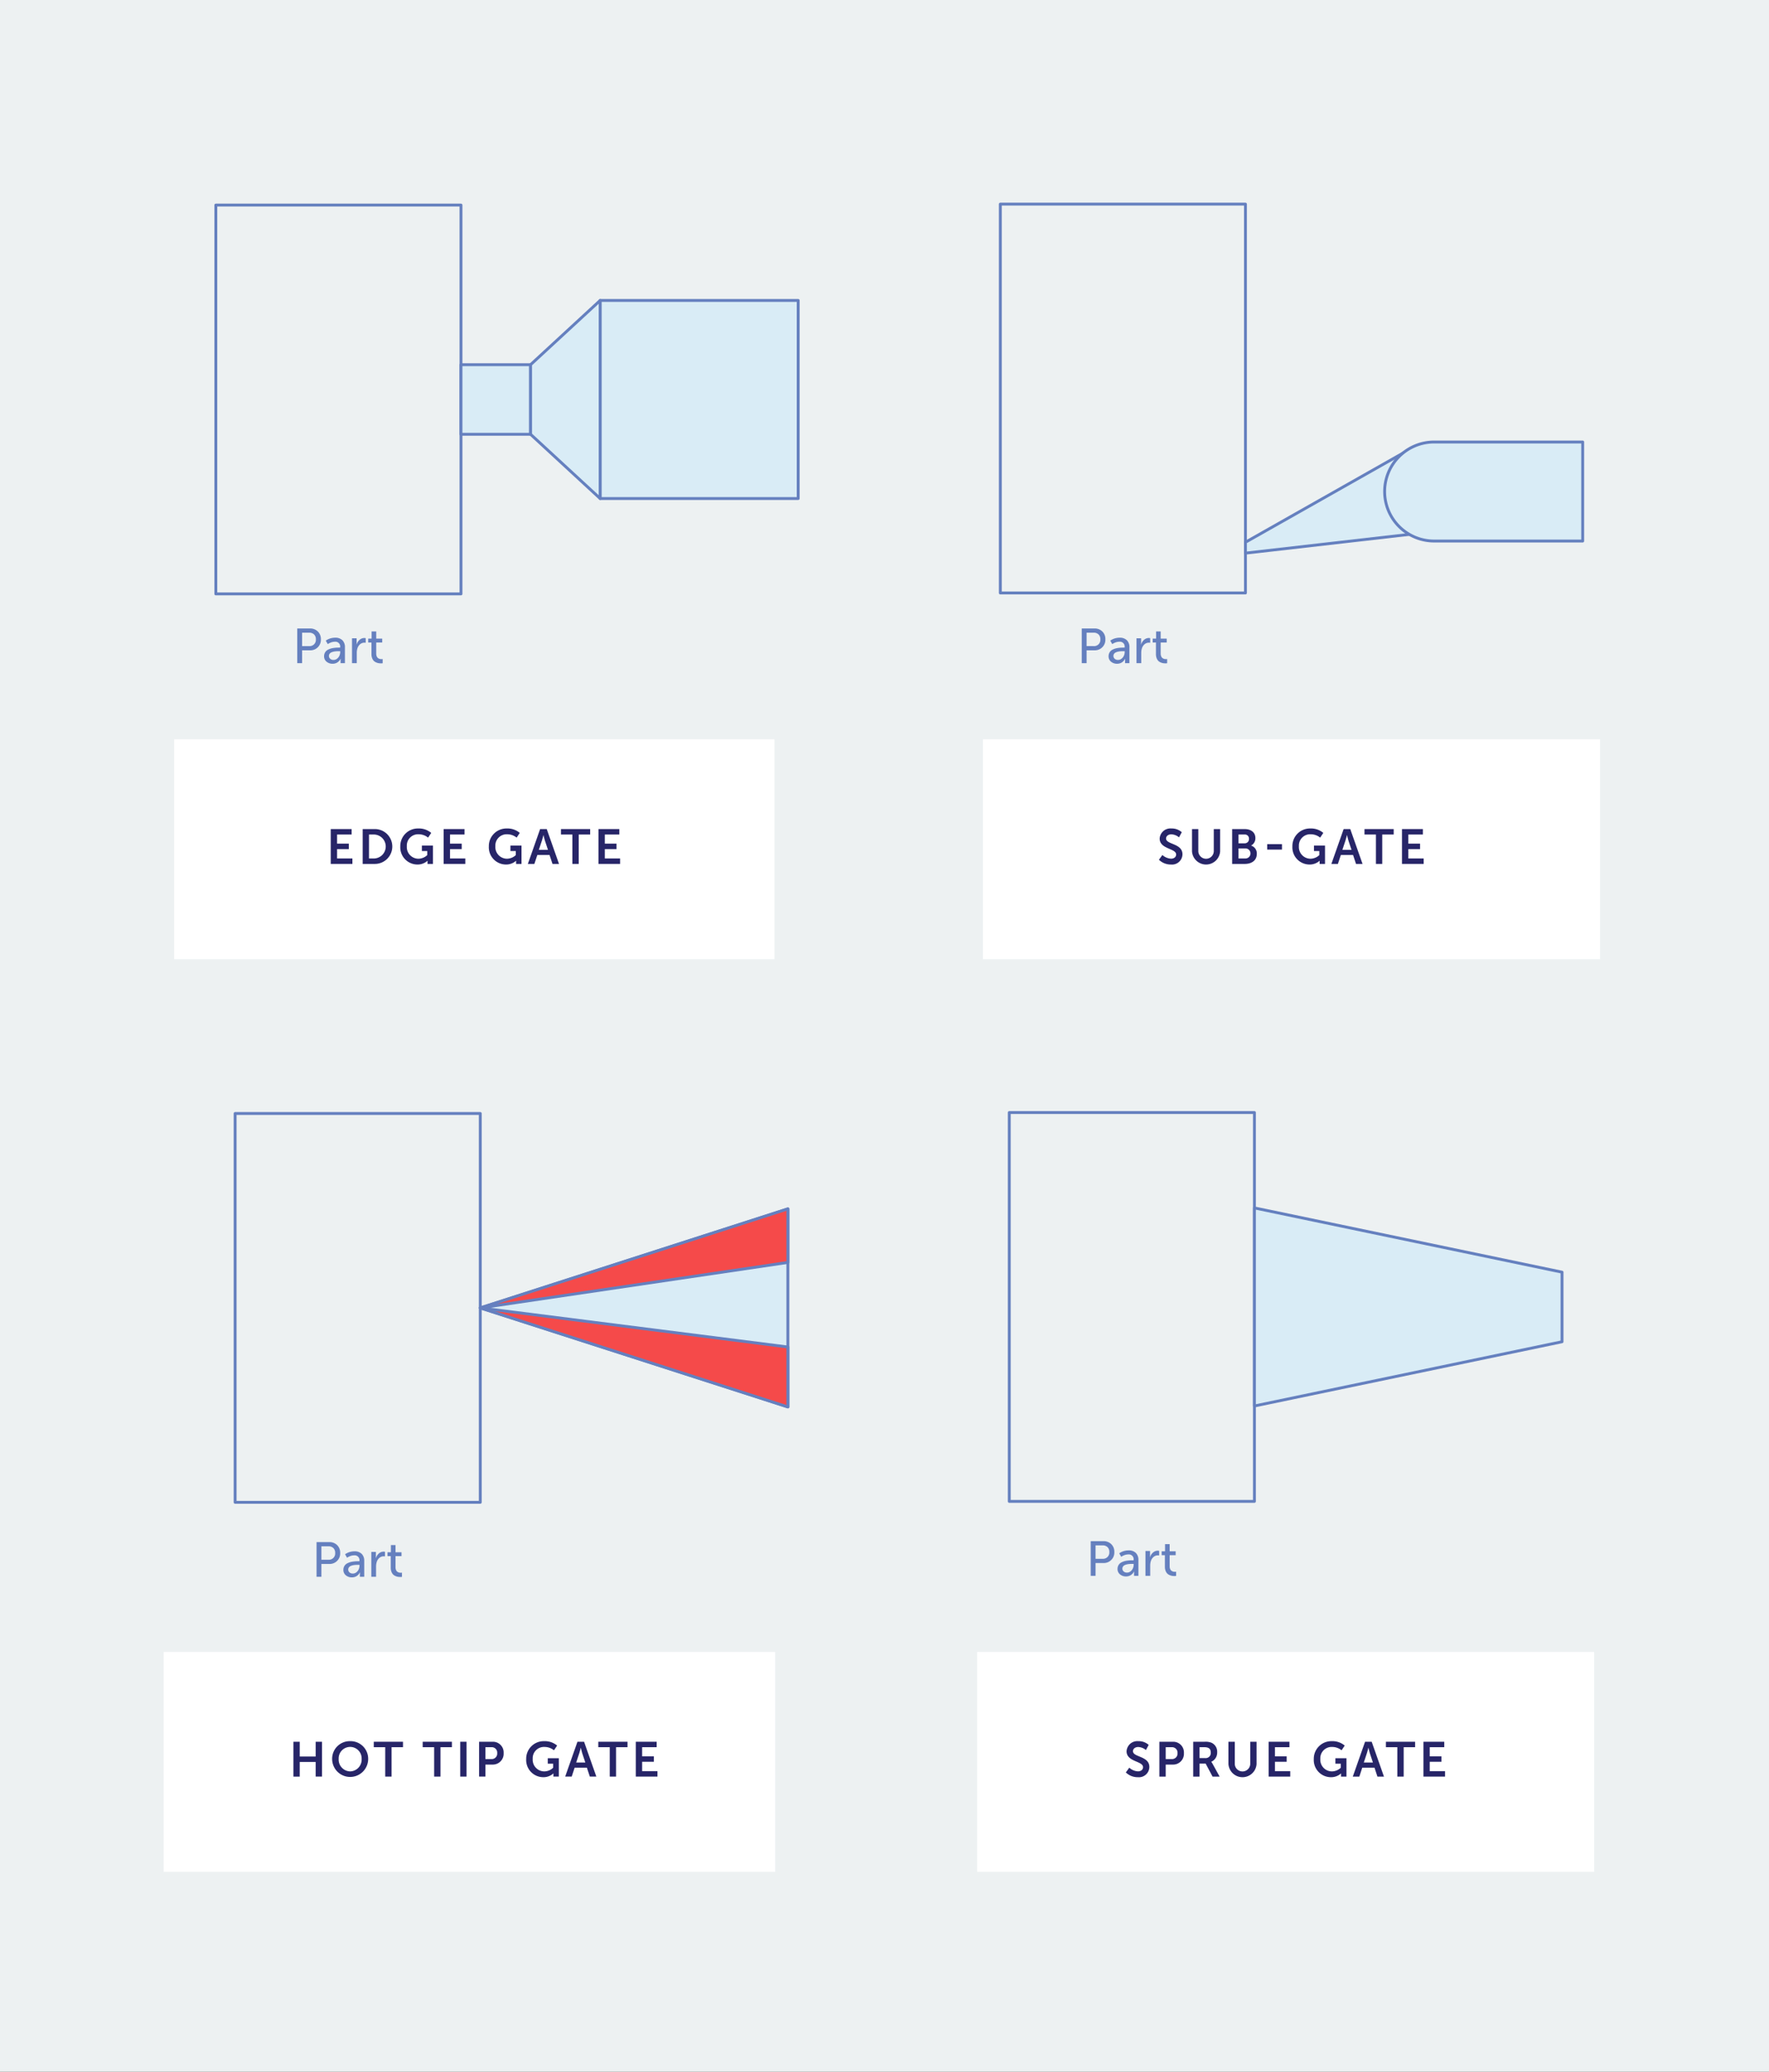 <?xml version="1.0" encoding="UTF-8"?> <svg xmlns="http://www.w3.org/2000/svg" id="Layer_1" data-name="Layer 1" viewBox="0 0 306.846 359.342"><rect x="0" y="0" width="306.846" height="359.342" fill="#333333" stroke="none"/><defs><style>.cls-1{fill:#edf1f2;}.cls-2{fill:#fff;}.cls-3{fill:#272568;}.cls-4{fill:none;}.cls-4,.cls-5,.cls-7{stroke:#6580bf;stroke-linecap:round;stroke-linejoin:round;stroke-width:0.5px;}.cls-5{fill:#d9ecf6;}.cls-6{fill:#6580bf;}.cls-7{fill:#f54a4a;}</style></defs><rect class="cls-1" x="-2.01" y="-1.107" width="310.896" height="363.235" transform="translate(-0.957 0.818) rotate(-0.305)"></rect><rect class="cls-2" x="170.501" y="128.223" width="107.037" height="38.143"></rect><path class="cls-3" d="M201.623,148.294a2.424,2.424,0,0,0,1.507.639c.46,0,.877-.238.877-.732,0-1.081-2.852-.894-2.852-2.75a1.858,1.858,0,0,1,2.026-1.754,2.57,2.57,0,0,1,1.805.647l-.477.893a2.209,2.209,0,0,0-1.337-.527c-.511,0-.911.298-.911.724,0,1.072,2.844.809,2.844,2.741a1.807,1.807,0,0,1-1.992,1.772,2.924,2.924,0,0,1-2.086-.826Z"></path><path class="cls-3" d="M206.761,143.799h1.098v3.874a1.343,1.343,0,0,0,2.683-.009V143.799h1.098v3.874a2.445,2.445,0,0,1-4.878,0Z"></path><path class="cls-3" d="M213.729,143.799h2.162c1.09,0,1.865.562,1.865,1.558a1.429,1.429,0,0,1-.732,1.294v.018a1.414,1.414,0,0,1,.979,1.422c0,1.209-.97,1.754-2.086,1.754h-2.188Zm2.162,2.469a.722.722,0,0,0,.75-.774.699.699,0,0,0-.767-.75H214.827v1.524Zm.111,2.631a.873.873,0,1,0,0-1.745H214.827v1.745Z"></path><path class="cls-3" d="M219.803,146.412h2.563v.945h-2.563Z"></path><path class="cls-3" d="M227.289,143.696a3.294,3.294,0,0,1,2.248.767l-.545.817a2.606,2.606,0,0,0-1.609-.579,1.96,1.96,0,0,0-2.077,2.077,2.02,2.02,0,0,0,2.026,2.163,2.276,2.276,0,0,0,1.516-.63v-.707h-.929v-.945h1.916v3.185h-.936v-.289c0-.128.009-.256.009-.256H228.89a2.561,2.561,0,0,1-1.754.647,2.977,2.977,0,0,1-2.963-3.134A3.05,3.05,0,0,1,227.289,143.696Z"></path><path class="cls-3" d="M234.7,148.294h-2.12l-.511,1.55h-1.132l2.128-6.045h1.149l2.129,6.045h-1.132Zm-1.063-3.448s-.137.596-.256.936l-.536,1.618h1.583l-.536-1.618c-.11-.341-.238-.936-.238-.936Z"></path><path class="cls-3" d="M238.663,144.743H236.68v-.944h5.066v.944h-1.984v5.101H238.663Z"></path><path class="cls-3" d="M243.187,143.799h3.618v.944h-2.52v1.584H246.32v.945H244.285v1.626h2.657v.945h-3.755Z"></path><rect class="cls-4" x="173.512" y="35.405" width="42.522" height="67.44"></rect><polygon class="cls-5" points="245.275 77.504 216.035 94.047 216.035 95.94 250.014 92.053 245.275 77.504"></polygon><path class="cls-5" d="M248.763,76.664h25.765a0,0,0,0,1,0,0V93.84a0,0,0,0,1,0,0H248.763a8.588,8.588,0,0,1-8.588-8.588v0A8.588,8.588,0,0,1,248.763,76.664Z"></path><path class="cls-6" d="M187.638,115.021v-6.015h2.201a1.877,1.877,0,0,1,1.365.517,1.825,1.825,0,0,1,.531,1.366,1.82,1.82,0,0,1-1.897,1.905h-1.359v2.226Zm.841-2.957h1.219a1.085,1.085,0,0,0,1.168-1.174,1.13,1.13,0,0,0-.31-.846,1.157,1.157,0,0,0-.851-.307h-1.226Z"></path><path class="cls-6" d="M192.289,113.808a1.255,1.255,0,0,1,.385-.918,1.49,1.49,0,0,1,.413-.263,2.975,2.975,0,0,1,.471-.167,4.113,4.113,0,0,1,.502-.089c.186-.022.336-.036.452-.04s.24-.006.377-.006h.188v-.079a.832.832,0,0,0-.942-.94,1.691,1.691,0,0,0-.379.044,2.048,2.048,0,0,0-.333.103q-.141.06-.258.12a1.519,1.519,0,0,0-.174.102l-.059.045-.345-.601c.017-.015.041-.033.073-.057s.102-.064.208-.123a2.761,2.761,0,0,1,.336-.153,2.974,2.974,0,0,1,.445-.123,2.73,2.73,0,0,1,.551-.056,1.726,1.726,0,0,1,1.264.437,1.678,1.678,0,0,1,.443,1.252v2.725H195.15v-.408l.017-.342H195.15c-.007.011-.016.027-.028.048s-.036.061-.074.121a1.507,1.507,0,0,1-.124.169,1.708,1.708,0,0,1-.188.179,1.329,1.329,0,0,1-.574.289,1.63,1.63,0,0,1-.402.048,1.599,1.599,0,0,1-1.034-.351A1.171,1.171,0,0,1,192.289,113.808Zm.84-.039a.649.649,0,0,0,.214.486.829.829,0,0,0,.596.204.947.947,0,0,0,.602-.212,1.356,1.356,0,0,0,.407-.522,1.567,1.567,0,0,0,.137-.639v-.137h-.212c-.107,0-.206.001-.295.004s-.195.011-.321.022a2.69,2.69,0,0,0-.334.053,1.998,1.998,0,0,0-.301.094.887.887,0,0,0-.258.145.681.681,0,0,0-.168.214A.621.621,0,0,0,193.129,113.769Z"></path><path class="cls-6" d="M197.134,115.021v-4.31h.799v.749l-.017.324h.017a1.719,1.719,0,0,1,.518-.811,1.249,1.249,0,0,1,.846-.316l.213.02v.816a1.058,1.058,0,0,0-.237-.025,1.135,1.135,0,0,0-.734.27,1.506,1.506,0,0,0-.477.745,2.654,2.654,0,0,0-.103.773v1.764Z"></path><path class="cls-6" d="M199.941,111.435V110.77h.591v-1.244h.799V110.77h1.04v.665h-1.04v1.918a1.284,1.284,0,0,0,.066.431.81.81,0,0,0,.164.285.778.778,0,0,0,.231.16.926.926,0,0,0,.239.076,1.331,1.331,0,0,0,.218.017l.2-.017v.732a2.234,2.234,0,0,1-.291.017,2.622,2.622,0,0,1-.387-.027,1.761,1.761,0,0,1-.429-.127,1.352,1.352,0,0,1-.416-.264,1.303,1.303,0,0,1-.298-.472,1.955,1.955,0,0,1-.122-.72v-2.01Z"></path><rect class="cls-2" x="30.21" y="128.223" width="104.124" height="38.143"></rect><path class="cls-3" d="M57.371,143.799h3.618v.944h-2.52v1.584h2.035v.945H58.469v1.626h2.657v.945H57.371Z"></path><path class="cls-3" d="M62.908,143.799h2.06a3.023,3.023,0,1,1,0,6.045h-2.06Zm2.001,5.1a2.079,2.079,0,0,0,0-4.155h-.903v4.155Z"></path><path class="cls-3" d="M72.551,143.696a3.294,3.294,0,0,1,2.248.767l-.545.817a2.606,2.606,0,0,0-1.609-.579,1.96,1.96,0,0,0-2.077,2.077,2.02,2.02,0,0,0,2.026,2.163,2.276,2.276,0,0,0,1.516-.63v-.707h-.929v-.945h1.916v3.185H74.16v-.289c0-.128.009-.256.009-.256h-.018a2.561,2.561,0,0,1-1.754.647,2.977,2.977,0,0,1-2.963-3.134A3.05,3.05,0,0,1,72.551,143.696Z"></path><path class="cls-3" d="M76.957,143.799h3.618v.944H78.055v1.584H80.09v.945H78.055v1.626h2.657v.945H76.957Z"></path><path class="cls-3" d="M87.91,143.696a3.294,3.294,0,0,1,2.248.767l-.545.817a2.606,2.606,0,0,0-1.609-.579,1.96,1.96,0,0,0-2.077,2.077,2.02,2.02,0,0,0,2.026,2.163,2.276,2.276,0,0,0,1.516-.63v-.707H88.54v-.945h1.916v3.185h-.936v-.289c0-.128.009-.256.009-.256h-.018a2.561,2.561,0,0,1-1.754.647,2.977,2.977,0,0,1-2.963-3.134A3.05,3.05,0,0,1,87.91,143.696Z"></path><path class="cls-3" d="M95.322,148.294h-2.12l-.511,1.55H91.559l2.128-6.045h1.149l2.129,6.045H95.834Zm-1.063-3.448s-.137.596-.256.936l-.536,1.618H95.05l-.536-1.618c-.11-.341-.238-.936-.238-.936Z"></path><path class="cls-3" d="M99.284,144.743H97.301v-.944h5.066v.944h-1.984v5.101H99.284Z"></path><path class="cls-3" d="M103.808,143.799h3.618v.944h-2.52v1.584h2.035v.945h-2.035v1.626h2.657v.945h-3.755Z"></path><rect class="cls-4" x="37.438" y="35.569" width="42.522" height="67.44"></rect><rect class="cls-5" x="79.96" y="63.254" width="12.07" height="12.07"></rect><rect class="cls-5" x="104.1" y="52.113" width="34.353" height="34.353"></rect><polygon class="cls-5" points="104.1 52.113 92.03 63.254 92.03 75.324 104.1 86.466 104.1 52.113"></polygon><path class="cls-6" d="M51.562,115.022V109.007h2.201a1.877,1.877,0,0,1,1.365.518,1.825,1.825,0,0,1,.531,1.366,1.82,1.82,0,0,1-1.897,1.905H52.403v2.226Zm.841-2.957h1.219a1.085,1.085,0,0,0,1.168-1.174,1.131,1.131,0,0,0-.31-.846,1.157,1.157,0,0,0-.85-.307H52.403Z"></path><path class="cls-6" d="M56.214,113.809a1.256,1.256,0,0,1,.385-.918,1.496,1.496,0,0,1,.413-.263,2.985,2.985,0,0,1,.471-.167,4.095,4.095,0,0,1,.502-.089c.186-.022.336-.036.452-.04s.24-.006.377-.006h.188v-.079a.832.832,0,0,0-.942-.941,1.691,1.691,0,0,0-.379.044,2.048,2.048,0,0,0-.333.103q-.141.06-.258.12a1.517,1.517,0,0,0-.174.102l-.059.045-.345-.601c.017-.015.041-.033.073-.057s.102-.065.208-.123a2.775,2.775,0,0,1,.336-.153,2.974,2.974,0,0,1,.445-.123,2.731,2.731,0,0,1,.551-.056,1.726,1.726,0,0,1,1.264.436,1.679,1.679,0,0,1,.443,1.252v2.725h-.757v-.408l.017-.342h-.017c-.007.011-.016.027-.028.048s-.036.062-.074.121a1.5,1.5,0,0,1-.124.169,1.708,1.708,0,0,1-.188.179,1.329,1.329,0,0,1-.574.289,1.63,1.63,0,0,1-.402.048,1.598,1.598,0,0,1-1.034-.352A1.171,1.171,0,0,1,56.214,113.809Zm.84-.039a.649.649,0,0,0,.214.486.829.829,0,0,0,.596.204.947.947,0,0,0,.602-.212,1.356,1.356,0,0,0,.407-.522,1.567,1.567,0,0,0,.137-.639V112.95h-.212c-.107,0-.206.001-.295.004s-.195.011-.321.022a2.671,2.671,0,0,0-.334.053,1.987,1.987,0,0,0-.301.094.883.883,0,0,0-.258.145.68.68,0,0,0-.168.214A.621.621,0,0,0,57.054,113.77Z"></path><path class="cls-6" d="M61.059,115.022v-4.31h.799v.749l-.017.324h.017a1.719,1.719,0,0,1,.518-.811,1.249,1.249,0,0,1,.846-.316l.213.02v.815a1.06,1.06,0,0,0-.237-.025,1.135,1.135,0,0,0-.734.271,1.505,1.505,0,0,0-.476.745,2.65,2.65,0,0,0-.103.773v1.764Z"></path><path class="cls-6" d="M63.867,111.436v-.665h.591v-1.244h.799v1.244h1.04v.665h-1.04v1.918a1.284,1.284,0,0,0,.066.431.808.808,0,0,0,.164.285.776.776,0,0,0,.231.16.934.934,0,0,0,.239.076,1.33,1.33,0,0,0,.218.017l.2-.017v.732a2.249,2.249,0,0,1-.291.017,2.62,2.62,0,0,1-.387-.027,1.761,1.761,0,0,1-.429-.127,1.35,1.35,0,0,1-.416-.264,1.303,1.303,0,0,1-.298-.472,1.957,1.957,0,0,1-.122-.72v-2.01Z"></path><rect class="cls-2" x="169.487" y="286.522" width="107.037" height="38.143"></rect><path class="cls-3" d="M195.881,306.594a2.424,2.424,0,0,0,1.507.639c.46,0,.877-.238.877-.732,0-1.081-2.852-.893-2.852-2.75a1.858,1.858,0,0,1,2.026-1.754,2.57,2.57,0,0,1,1.805.647l-.477.893a2.209,2.209,0,0,0-1.337-.527c-.511,0-.911.298-.911.724,0,1.072,2.844.809,2.844,2.741a1.807,1.807,0,0,1-1.992,1.772,2.925,2.925,0,0,1-2.086-.826Z"></path><path class="cls-3" d="M201.103,302.099h2.333a1.853,1.853,0,0,1,1.924,1.967,1.874,1.874,0,0,1-1.924,1.992H202.201v2.086h-1.098Zm2.128,3.005a.95.95,0,0,0,1.014-1.038.938.938,0,0,0-.996-1.022H202.201v2.06Z"></path><path class="cls-3" d="M206.974,302.099h1.949a2.809,2.809,0,0,1,1.218.17,1.707,1.707,0,0,1,.987,1.652,1.74,1.74,0,0,1-1.022,1.651v.017a1.506,1.506,0,0,1,.204.299l1.243,2.256H210.328l-1.2-2.256h-1.057v2.256h-1.098Zm2.086,2.835a.877.877,0,0,0,.953-.953c0-.579-.247-.938-1.107-.938h-.835v1.891Z"></path><path class="cls-3" d="M213.082,302.099H214.18v3.874a1.343,1.343,0,0,0,2.683-.009v-3.865H217.96v3.874a2.445,2.445,0,0,1-4.878,0Z"></path><path class="cls-3" d="M220.05,302.099h3.618v.944h-2.52v1.584h2.035v.945h-2.035v1.626h2.657v.945H220.05Z"></path><path class="cls-3" d="M231.004,301.996a3.294,3.294,0,0,1,2.248.767l-.545.817a2.606,2.606,0,0,0-1.609-.579,1.96,1.96,0,0,0-2.077,2.077,2.02,2.02,0,0,0,2.026,2.163,2.276,2.276,0,0,0,1.516-.63v-.707h-.929v-.945h1.916v3.185h-.937v-.289c0-.128.009-.256.009-.256h-.018a2.561,2.561,0,0,1-1.754.647,2.976,2.976,0,0,1-2.963-3.134A3.05,3.05,0,0,1,231.004,301.996Z"></path><path class="cls-3" d="M238.415,306.594h-2.12l-.511,1.55h-1.132l2.128-6.045H237.93l2.129,6.045h-1.132Zm-1.063-3.448s-.137.596-.256.936l-.536,1.618h1.583l-.536-1.618c-.11-.341-.238-.936-.238-.936Z"></path><path class="cls-3" d="M242.377,303.043h-1.983v-.944H245.46v.944h-1.984v5.101h-1.099Z"></path><path class="cls-3" d="M246.901,302.099h3.618v.944h-2.52v1.584h2.035v.945h-2.035v1.626h2.657v.945h-3.755Z"></path><rect class="cls-4" x="175.066" y="192.965" width="42.522" height="67.44"></rect><polygon class="cls-5" points="217.589 243.861 270.945 232.72 270.945 220.65 217.589 209.509 217.589 243.861"></polygon><path class="cls-6" d="M189.192,273.322v-6.015h2.201a1.877,1.877,0,0,1,1.365.518,1.825,1.825,0,0,1,.531,1.366,1.82,1.82,0,0,1-1.897,1.905h-1.359v2.226Zm.841-2.957h1.219a1.085,1.085,0,0,0,1.168-1.174,1.131,1.131,0,0,0-.31-.846,1.157,1.157,0,0,0-.851-.307h-1.226Z"></path><path class="cls-6" d="M193.844,272.109a1.256,1.256,0,0,1,.385-.918,1.495,1.495,0,0,1,.413-.263,2.974,2.974,0,0,1,.471-.167,4.075,4.075,0,0,1,.502-.089c.186-.022.336-.036.452-.04s.24-.006.377-.006h.188v-.079a.832.832,0,0,0-.942-.94,1.691,1.691,0,0,0-.379.044,2.049,2.049,0,0,0-.333.103q-.141.06-.258.12a1.532,1.532,0,0,0-.174.102l-.059.045-.345-.601c.017-.015.041-.033.073-.057s.102-.065.208-.123a2.768,2.768,0,0,1,.336-.153,2.974,2.974,0,0,1,.445-.123,2.73,2.73,0,0,1,.551-.056,1.726,1.726,0,0,1,1.264.436,1.679,1.679,0,0,1,.443,1.252v2.725h-.757v-.408l.017-.342h-.017c-.007.011-.016.027-.028.048s-.036.062-.074.121a1.5,1.5,0,0,1-.124.169,1.708,1.708,0,0,1-.188.179,1.329,1.329,0,0,1-.574.289,1.63,1.63,0,0,1-.402.048,1.599,1.599,0,0,1-1.034-.351A1.171,1.171,0,0,1,193.844,272.109Zm.84-.039a.649.649,0,0,0,.214.486.829.829,0,0,0,.596.204.947.947,0,0,0,.602-.212,1.356,1.356,0,0,0,.407-.522,1.569,1.569,0,0,0,.137-.639V271.25h-.212c-.107,0-.206.001-.295.004s-.195.011-.321.022a2.668,2.668,0,0,0-.334.053,1.992,1.992,0,0,0-.301.094.888.888,0,0,0-.258.145.681.681,0,0,0-.168.214A.621.621,0,0,0,194.684,272.07Z"></path><path class="cls-6" d="M198.689,273.322v-4.31h.799v.749l-.017.324h.017a1.719,1.719,0,0,1,.519-.811,1.249,1.249,0,0,1,.846-.316l.213.021v.816a1.059,1.059,0,0,0-.237-.025,1.135,1.135,0,0,0-.734.271,1.505,1.505,0,0,0-.476.745,2.65,2.65,0,0,0-.104.773v1.764Z"></path><path class="cls-6" d="M201.497,269.736v-.665h.591v-1.244h.799v1.244h1.04v.665h-1.04v1.918a1.282,1.282,0,0,0,.066.431.808.808,0,0,0,.164.285.775.775,0,0,0,.231.16.934.934,0,0,0,.239.076,1.33,1.33,0,0,0,.218.017l.2-.017v.732a2.249,2.249,0,0,1-.291.017,2.62,2.62,0,0,1-.387-.027,1.76,1.76,0,0,1-.429-.127,1.349,1.349,0,0,1-.416-.264,1.302,1.302,0,0,1-.298-.472,1.958,1.958,0,0,1-.122-.72v-2.01Z"></path><rect class="cls-2" x="28.392" y="286.522" width="106.071" height="38.143"></rect><path class="cls-3" d="M50.892,302.098h1.098V304.66h2.768v-2.562h1.099v6.045H54.757v-2.537H51.989v2.537H50.892Z"></path><path class="cls-3" d="M60.737,301.995a3.054,3.054,0,0,1,3.125,3.082,3.125,3.125,0,1,1-6.25,0A3.054,3.054,0,0,1,60.737,301.995Zm0,5.245a2.048,2.048,0,0,0,1.992-2.163,1.994,1.994,0,1,0-3.984,0A2.049,2.049,0,0,0,60.737,307.24Z"></path><path class="cls-3" d="M66.821,303.042H64.838v-.944h5.066v.944H67.92v5.101H66.821Z"></path><path class="cls-3" d="M75.305,303.042H73.322v-.944h5.066v.944H76.404v5.101H75.305Z"></path><path class="cls-3" d="M79.83,302.098h1.098v6.045H79.83Z"></path><path class="cls-3" d="M83.101,302.098h2.333a1.853,1.853,0,0,1,1.924,1.967,1.874,1.874,0,0,1-1.924,1.992H84.199v2.086H83.101Zm2.128,3.005a.95.95,0,0,0,1.014-1.038.938.938,0,0,0-.996-1.022H84.199v2.061Z"></path><path class="cls-3" d="M94.387,301.995a3.294,3.294,0,0,1,2.248.767l-.545.817A2.606,2.606,0,0,0,94.48,303a1.96,1.96,0,0,0-2.077,2.077A2.02,2.02,0,0,0,94.43,307.24a2.276,2.276,0,0,0,1.516-.63v-.707h-.929v-.945h1.916v3.185H95.996v-.289c0-.128.009-.256.009-.256h-.018a2.562,2.562,0,0,1-1.754.647,2.976,2.976,0,0,1-2.963-3.134A3.05,3.05,0,0,1,94.387,301.995Z"></path><path class="cls-3" d="M101.798,306.593h-2.12l-.511,1.55H98.035l2.128-6.045h1.149l2.129,6.045h-1.132Zm-1.063-3.448s-.137.596-.256.937l-.536,1.618h1.583l-.536-1.618c-.11-.341-.238-.937-.238-.937Z"></path><path class="cls-3" d="M105.761,303.042h-1.983v-.944h5.066v.944h-1.984v5.101h-1.099Z"></path><path class="cls-3" d="M110.285,302.098h3.618v.944h-2.52v1.584h2.035v.945h-2.035v1.626H114.04v.945H110.285Z"></path><rect class="cls-4" x="40.784" y="193.129" width="42.522" height="67.44"></rect><polygon class="cls-5" points="136.663 209.672 83.306 226.849 83.306 226.849 136.663 244.025 136.663 209.672"></polygon><path class="cls-6" d="M54.91,273.485V267.47h2.201a1.877,1.877,0,0,1,1.365.518,1.825,1.825,0,0,1,.531,1.366A1.82,1.82,0,0,1,57.11,271.259H55.751v2.226Zm.841-2.957H56.97a1.085,1.085,0,0,0,1.168-1.174,1.131,1.131,0,0,0-.31-.846,1.157,1.157,0,0,0-.851-.307H55.751Z"></path><path class="cls-6" d="M59.561,272.272a1.255,1.255,0,0,1,.385-.918,1.494,1.494,0,0,1,.413-.263,2.988,2.988,0,0,1,.471-.167,4.1,4.1,0,0,1,.502-.089c.185-.022.336-.036.452-.04s.24-.006.377-.006h.188V270.71a.832.832,0,0,0-.942-.94,1.691,1.691,0,0,0-.379.044,2.046,2.046,0,0,0-.333.103q-.141.06-.258.12a1.499,1.499,0,0,0-.174.102l-.059.045-.345-.601c.017-.015.041-.033.073-.057a2.387,2.387,0,0,1,.208-.123,2.767,2.767,0,0,1,.336-.153,2.965,2.965,0,0,1,.445-.123,2.732,2.732,0,0,1,.551-.056,1.726,1.726,0,0,1,1.264.436,1.679,1.679,0,0,1,.443,1.252v2.725h-.757v-.408l.017-.342h-.017c-.007.011-.016.027-.028.048s-.036.062-.074.121a1.5,1.5,0,0,1-.124.169,1.708,1.708,0,0,1-.188.179,1.327,1.327,0,0,1-.574.289,1.624,1.624,0,0,1-.402.048,1.598,1.598,0,0,1-1.034-.352A1.171,1.171,0,0,1,59.561,272.272Zm.84-.039a.648.648,0,0,0,.214.486.829.829,0,0,0,.596.204.947.947,0,0,0,.602-.212,1.356,1.356,0,0,0,.407-.522,1.569,1.569,0,0,0,.137-.639v-.137h-.212c-.107,0-.206.001-.295.004s-.195.011-.321.022a2.668,2.668,0,0,0-.334.053,1.995,1.995,0,0,0-.301.094.887.887,0,0,0-.258.146.682.682,0,0,0-.168.214A.623.623,0,0,0,60.401,272.233Z"></path><path class="cls-6" d="M64.406,273.485v-4.31h.799v.749l-.017.324h.017a1.719,1.719,0,0,1,.519-.811,1.249,1.249,0,0,1,.846-.316l.213.02v.815a1.059,1.059,0,0,0-.237-.025,1.135,1.135,0,0,0-.734.271,1.505,1.505,0,0,0-.476.745,2.65,2.65,0,0,0-.104.773v1.764Z"></path><path class="cls-6" d="M67.214,269.899v-.665h.591V267.99h.799v1.244h1.04v.665h-1.04v1.918a1.282,1.282,0,0,0,.066.431.808.808,0,0,0,.164.285.777.777,0,0,0,.231.16.934.934,0,0,0,.239.076,1.33,1.33,0,0,0,.218.017l.2-.017v.732a2.249,2.249,0,0,1-.291.017,2.606,2.606,0,0,1-.387-.027,1.755,1.755,0,0,1-.429-.127A1.349,1.349,0,0,1,68.2,273.1a1.303,1.303,0,0,1-.298-.472,1.957,1.957,0,0,1-.122-.72v-2.01Z"></path><polygon class="cls-7" points="136.663 209.672 83.306 226.849 83.306 226.849 136.663 218.961 136.663 209.672"></polygon><polygon class="cls-7" points="136.663 233.632 83.306 226.849 83.306 226.849 136.663 244.025 136.663 233.632"></polygon></svg> 